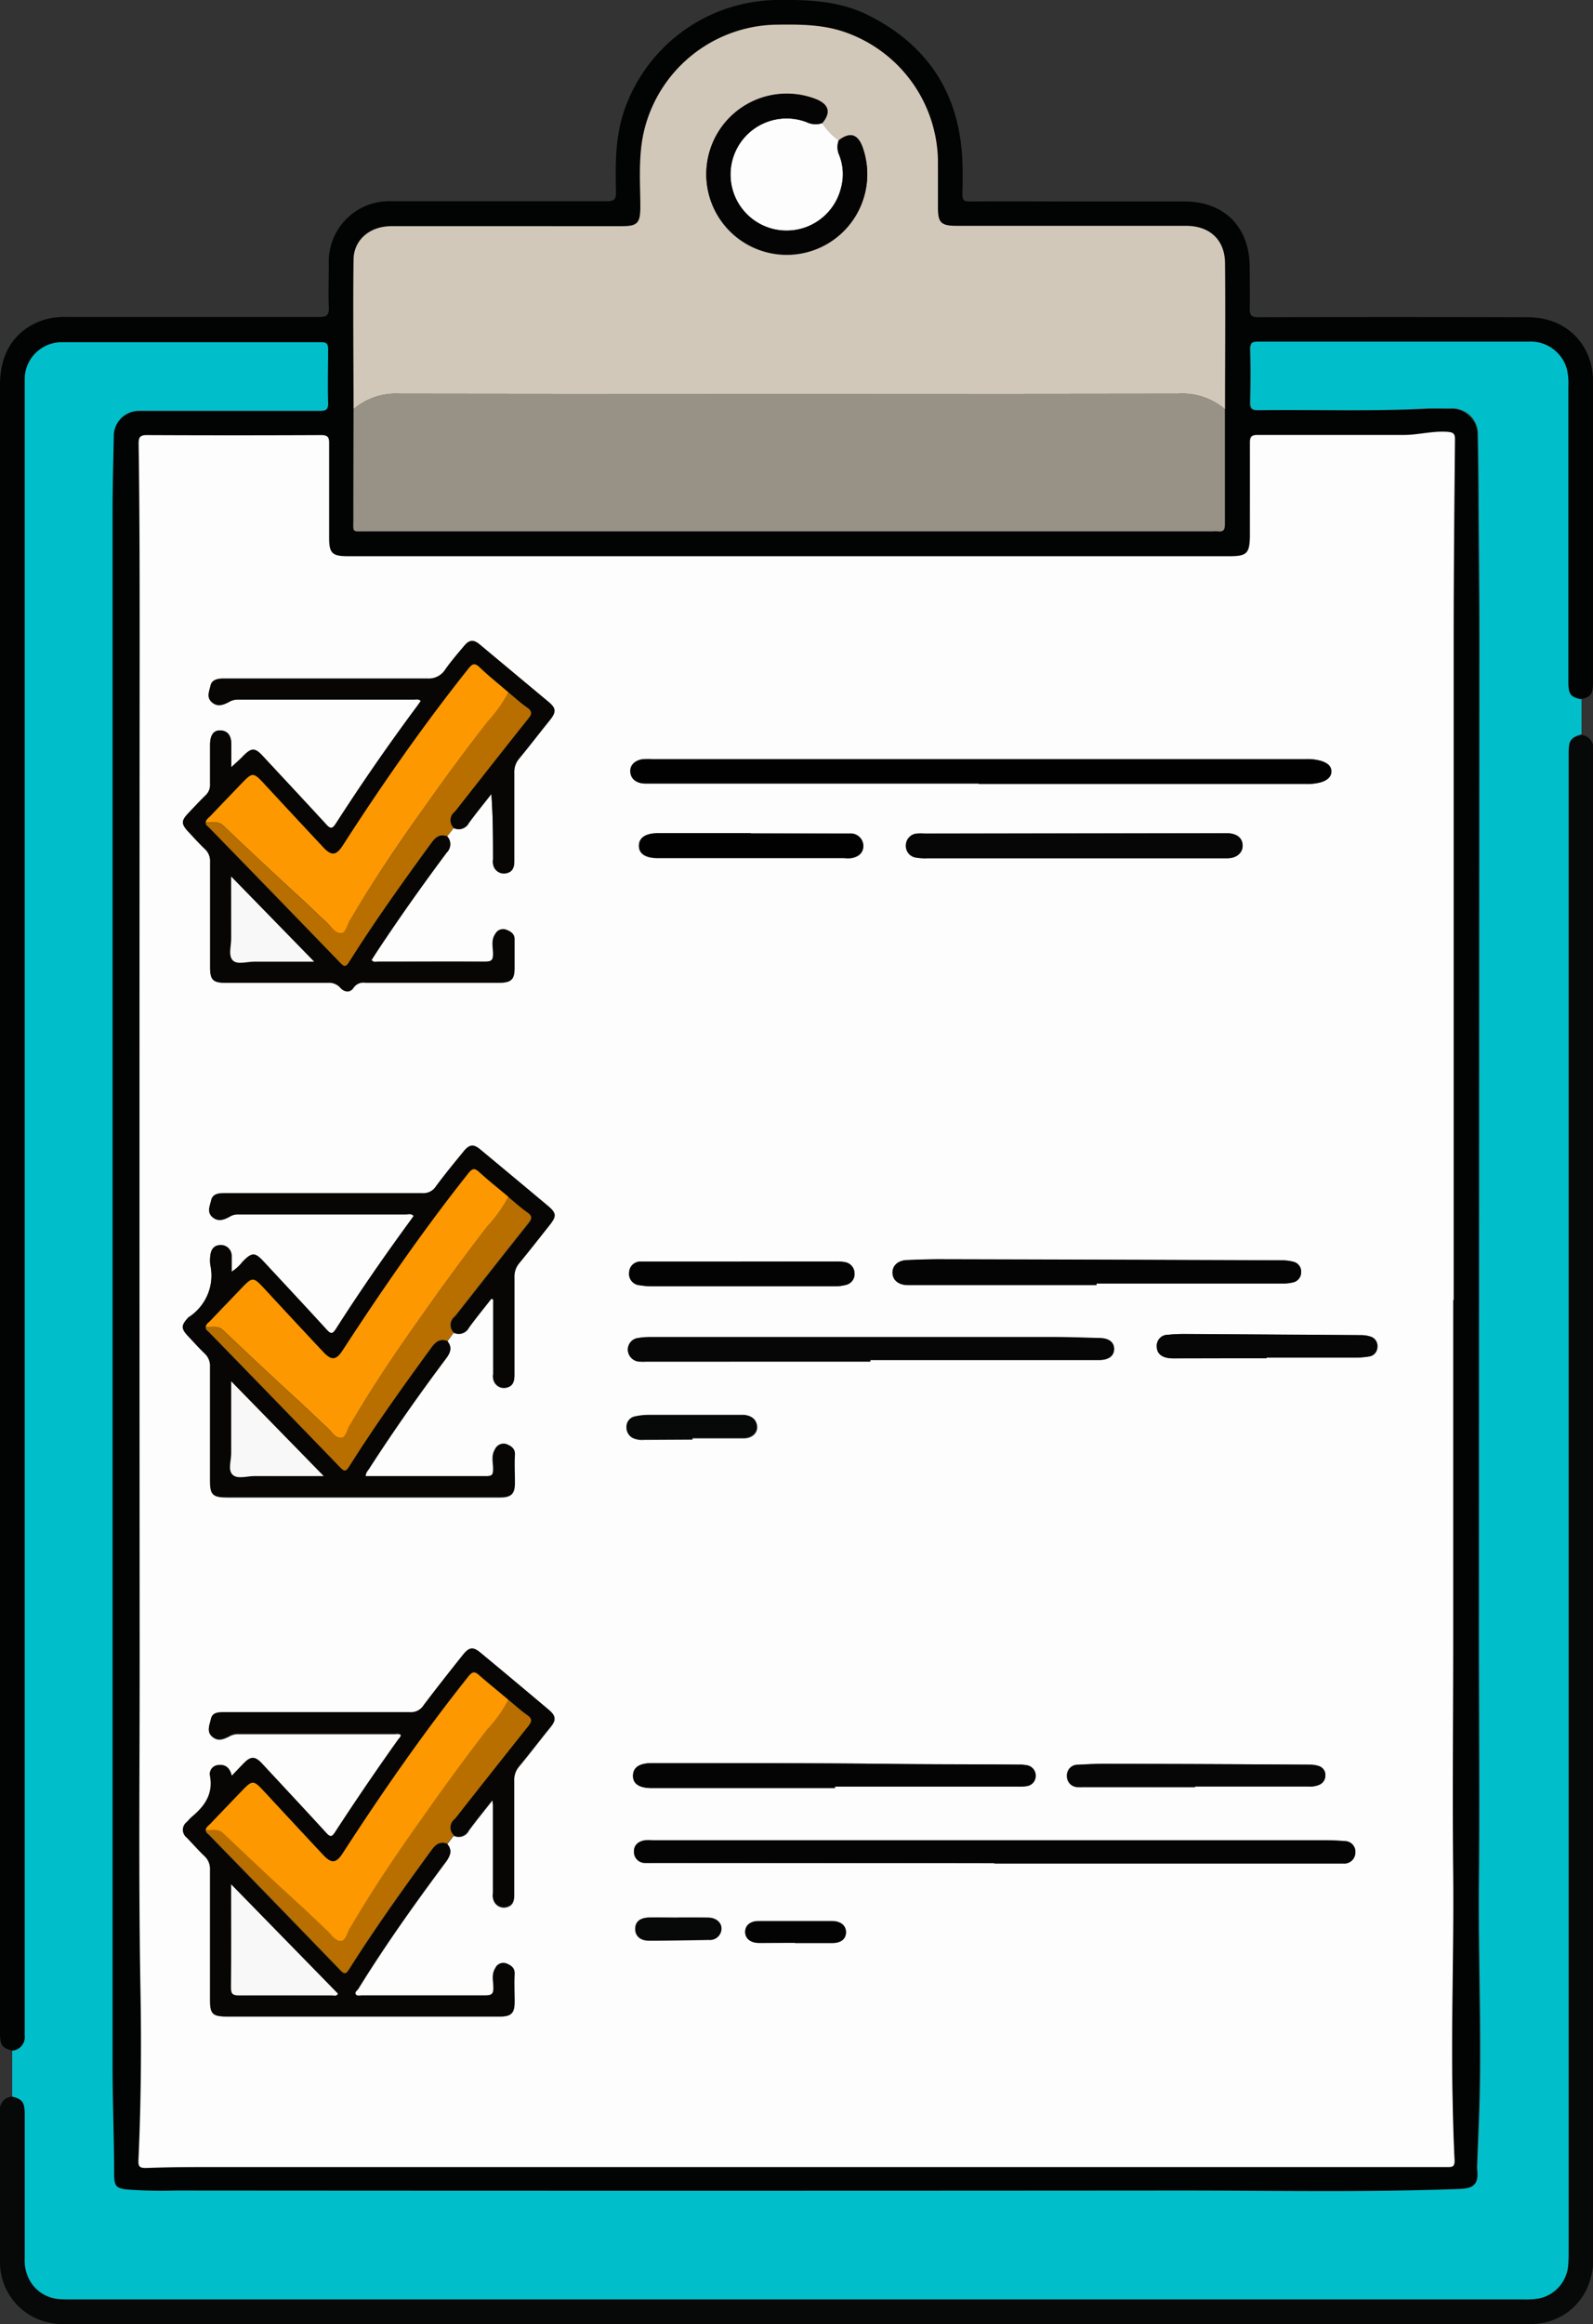 <svg xmlns="http://www.w3.org/2000/svg" viewBox="0 0 234.74 342.39"><rect x="0" y="0" width="234.74" height="342.39" fill="#333333" stroke="none"/><g id="Layer_2" data-name="Layer 2"><g id="checklist_clipboard_Image" data-name="checklist_clipboard Image"><path d="M1.8,308.86v-6.79a2,2,0,0,0,1.83-2.24V57.16c0-.4,0-.8,0-1.2a5.48,5.48,0,0,1,5.6-5.64c12.74,0,25.49,0,38.24,0,.83,0,1,.33,1,1.06,0,2.6-.07,5.2,0,7.79,0,1.06-.27,1.33-1.33,1.33q-13.3,0-26.6,0a3.61,3.61,0,0,0-3.65,3.61c-.07,3.68-.16,7.35-.18,11,0,7.31,0,14.62,0,21.93q0,103.6,0,207.19c0,5.35.18,10.7.23,16.06,0,1.58.28,2,1.86,2.15a69,69,0,0,0,7.19.16q73.71,0,147.43,0c13.94,0,27.88.29,41.82-.24,2.12-.08,2.68-.74,2.47-2.82a4.21,4.21,0,0,1,0-.71c.12-3.32.28-6.63.36-9.94.24-10.59-.21-21.18-.11-31.77.11-12.27,0-24.53,0-36.8q0-73.2.07-146.39c0-6.55-.07-13.11-.12-19.66,0-3.39-.05-6.79-.11-10.19a3.79,3.79,0,0,0-4-3.92c-1.12,0-2.24,0-3.36,0-8.34.44-16.69.13-25,.24-1,0-1.21-.28-1.19-1.21.06-2.55.08-5.12,0-7.67,0-1.11.35-1.3,1.35-1.29,9.75,0,19.5,0,29.25,0,3.56,0,7.11,0,10.67,0a5.54,5.54,0,0,1,5.48,4,9.24,9.24,0,0,1,.23,2.62v43.52c0,1.83.29,2.22,1.82,2.58,0,1.74,0,3.47,0,5.21-1.61.5-1.81.83-1.81,2.87V331.73c0,.68,0,1.37-.07,2a5.46,5.46,0,0,1-4.2,4.82,12.32,12.32,0,0,1-2.51.17h-214c-.56,0-1.12,0-1.67-.05A5.42,5.42,0,0,1,4.41,336a6.08,6.08,0,0,1-.78-3.33q0-10.62,0-21.23C3.63,309.69,3.29,309.23,1.8,308.86Z" fill="#00bfca"/><path d="M232.93,103c-1.53-.36-1.82-.75-1.82-2.58V56.94a9.24,9.24,0,0,0-.23-2.62,5.54,5.54,0,0,0-5.48-4c-3.56,0-7.11,0-10.67,0-9.75,0-19.5,0-29.25,0-1,0-1.39.18-1.35,1.29.09,2.55.07,5.12,0,7.67,0,.93.23,1.22,1.19,1.21,8.35-.11,16.7.2,25-.24,1.12-.06,2.24,0,3.36,0a3.79,3.79,0,0,1,4,3.92c.06,3.4.09,6.8.11,10.19,0,6.55.12,13.11.12,19.66q0,73.2-.07,146.39c0,12.27.14,24.53,0,36.8-.1,10.59.35,21.18.11,31.77-.08,3.31-.24,6.62-.36,9.94a4.21,4.21,0,0,0,0,.71c.21,2.08-.35,2.74-2.47,2.82-13.94.53-27.88.23-41.82.24q-73.72.06-147.43,0a69,69,0,0,1-7.19-.16c-1.58-.16-1.84-.57-1.86-2.15,0-5.36-.23-10.71-.23-16.06q0-103.59,0-207.19c0-7.31,0-14.62,0-21.93,0-3.68.11-7.35.18-11a3.61,3.61,0,0,1,3.65-3.61q13.29,0,26.6,0c1.06,0,1.37-.27,1.33-1.33-.08-2.59,0-5.19,0-7.79,0-.73-.14-1.06-1-1.06-12.75,0-25.5,0-38.24,0A5.48,5.48,0,0,0,3.63,56c0,.4,0,.8,0,1.2V299.83a2,2,0,0,1-1.83,2.24C.35,301.68.05,301.3,0,299.82c0-.16,0-.32,0-.48V56.68c0-4.73,2.2-8.06,6.23-9.49a10.34,10.34,0,0,1,3.53-.5c12.43,0,24.85,0,37.28,0,1.19,0,1.46-.33,1.41-1.46-.09-2.08,0-4.16,0-6.24a8.92,8.92,0,0,1,9.32-9.35q15.82,0,31.65,0c1.09,0,1.37-.28,1.35-1.36-.08-3.95-.14-7.89,1.13-11.74A24.09,24.09,0,0,1,114.48,0c4.63-.06,9.21.11,13.44,2.23,8.8,4.4,13.46,11.55,13.89,21.41.07,1.63.06,3.28,0,4.91,0,.87.17,1.14,1.1,1.13,5.59-.05,11.19,0,16.78,0,4.95,0,9.91,0,14.86,0,5.83,0,9.56,3.73,9.6,9.58,0,2.08.06,4.16,0,6.24,0,1,.31,1.23,1.28,1.23q19.83-.06,39.67,0c4.76,0,8.32,2.72,9.4,7.13a12.83,12.83,0,0,1,.26,3v43.52C234.73,102.28,234.47,102.66,232.93,103ZM52.1,60.27c0,5.39,0,10.79,0,16.18,0,2.13-.27,1.87,1.82,1.87H178.67a5.75,5.75,0,0,1,.83,0c.78.09,1-.23,1-1,0-5.67,0-11.34,0-17,0-7.19.09-14.38,0-21.57,0-3.39-2.31-5.43-5.71-5.44-4.79,0-9.59,0-14.38,0H141c-2.39,0-2.81-.43-2.79-2.77s0-4.56,0-6.83a20.4,20.4,0,0,0-13.6-18.9c-3.4-1.21-6.9-1.18-10.41-1.13A20.39,20.39,0,0,0,94.8,19.72c-.75,3.6-.39,7.24-.44,10.87,0,2.19-.44,2.68-2.65,2.68H72.18c-4.84,0-9.67,0-14.51,0-3.16,0-5.54,2-5.57,5C52,45.64,52.09,53,52.1,60.27Zm162,131.21h0q0-48.67,0-97.36c0-9.79.1-19.58.19-29.37,0-.91-.23-1.08-1.11-1.15-2.18-.16-4.28.45-6.42.46-7.16,0-14.31,0-21.46,0-.91,0-1.22.18-1.21,1.16.06,4.6,0,9.2,0,13.79,0,2.5-.42,2.91-3,2.91H51.14c-2.22,0-2.69-.47-2.69-2.66,0-4.67,0-9.35,0-14,0-1-.28-1.18-1.2-1.18q-12.83.06-25.66,0c-1.05,0-1.21.36-1.2,1.3.17,10.27.15,20.54.15,30.81q0,73.44,0,146.88c0,16.71-.18,33.41.12,50.12.15,8.35.08,16.7-.3,25.05,0,.94.23,1.12,1.12,1.1,3.55-.1,7.11-.14,10.66-.14H206.36c2.36,0,4.72,0,7.08,0,.74,0,.91-.22.87-1-.15-3-.23-6-.29-9-.23-11,.19-21.9.09-32.85-.1-11.79,0-23.58,0-35.37Z" fill="#020404"/><path d="M1.8,308.86c1.49.37,1.83.83,1.83,2.59q0,10.62,0,21.23A6.08,6.08,0,0,0,4.41,336a5.42,5.42,0,0,0,4.29,2.7c.55.05,1.11.05,1.67.05h214a12.32,12.32,0,0,0,2.51-.17,5.46,5.46,0,0,0,4.2-4.82c.06-.67.07-1.36.07-2V111.12c0-2,.2-2.37,1.81-2.87a2,2,0,0,1,1.82,2.38c0,.24,0,.48,0,.72V332a11.07,11.07,0,0,1-.87,5,9,9,0,0,1-7.56,5.32c-.63.06-1.27.08-1.91.08H10.32a11.91,11.91,0,0,1-4-.5A9.07,9.07,0,0,1,0,333.16C0,325.77,0,318.38,0,311A1.88,1.88,0,0,1,1.8,308.86Z" fill="#070808"/><path d="M214.14,191.48V241c0,11.79-.13,23.58,0,35.37.1,10.95-.32,21.9-.09,32.85.06,3,.14,6,.29,9,0,.76-.13,1-.87,1-2.36,0-4.72,0-7.08,0H32.19c-3.55,0-7.11,0-10.66.14-.89,0-1.16-.16-1.12-1.1.38-8.35.45-16.7.3-25.05-.3-16.71-.1-33.41-.12-50.12q-.06-73.44,0-146.88c0-10.27,0-20.54-.15-30.81,0-.94.15-1.3,1.2-1.3q12.84.06,25.66,0c.92,0,1.21.22,1.2,1.18,0,4.68,0,9.36,0,14,0,2.19.47,2.66,2.69,2.66H181.2c2.53,0,2.94-.41,3-2.91,0-4.59,0-9.19,0-13.79,0-1,.3-1.17,1.21-1.16,7.15,0,14.3,0,21.46,0,2.14,0,4.24-.62,6.42-.46.88.07,1.12.24,1.11,1.15-.09,9.79-.19,19.58-.19,29.37q0,48.67,0,97.36ZM66.85,122a1.69,1.69,0,0,0,2.25-.75c1.06-1.45,2.2-2.84,3.31-4.26.25,3.3.24,6.49.25,9.67a2,2,0,0,0,.16,1.16,1.62,1.62,0,0,0,1.83.83c.91-.21,1.14-.89,1.14-1.72,0-4.36,0-8.71,0-13.07a3,3,0,0,1,.7-2.07c1.55-1.88,3-3.8,4.56-5.71.93-1.18.91-1.69-.19-2.62L70.72,95c-1-.78-1.57-.74-2.34.19-.95,1.13-1.92,2.25-2.77,3.46A2.88,2.88,0,0,1,62.94,100c-10,0-20,0-30,0-.85,0-1.7.09-1.91,1s-.66,1.73.19,2.47,1.64.39,2.45,0a2.55,2.55,0,0,1,1.22-.39c8.71,0,17.42,0,26.12,0,.3,0,.63-.12,1,.2l-.46.66q-6.32,8.51-12.06,17.41c-.58.91-.87.75-1.48.08-3.07-3.36-6.18-6.68-9.28-10-1.17-1.27-1.69-1.26-2.92,0-.51.53-1.07,1-1.73,1.63V109.7c0-1.39-.59-2.12-1.72-2.09-.93,0-1.41.75-1.41,2.12,0,1.92,0,3.84,0,5.75a2.09,2.09,0,0,1-.67,1.7c-.89.86-1.73,1.78-2.58,2.67-1,1.08-1,1.53,0,2.63.82.87,1.62,1.77,2.49,2.6A2.43,2.43,0,0,1,31,127c0,5.16,0,10.31,0,15.46,0,1.93.4,2.33,2.33,2.33,5,0,10,0,15,0a2.17,2.17,0,0,1,1.81.69c.63.71,1.48.84,2,0a1.76,1.76,0,0,1,1.74-.7H73.48c1.81,0,2.27-.44,2.3-2.13,0-1.4,0-2.8,0-4.2,0-.87-.57-1.2-1.17-1.45a1.27,1.27,0,0,0-1.64.58c-.65.92-.34,1.93-.33,2.89s-.21,1.22-1.19,1.21c-5.27-.05-10.54,0-15.81,0-.29,0-.63.14-.93-.23.29-.45.58-.92.88-1.37,3.26-4.93,6.68-9.75,10.21-14.48a1.7,1.7,0,0,0,.06-2.37Zm0,74.34a1.68,1.68,0,0,0,2.25-.75c1.06-1.45,2.2-2.84,3.31-4.26l.25.12v1.17c0,3.27,0,6.55,0,9.83a1.89,1.89,0,0,0,.17,1.16,1.6,1.6,0,0,0,1.82.82c1-.23,1.14-1,1.14-1.85,0-4.79,0-9.59,0-14.38a3.05,3.05,0,0,1,.7-2.08c1.53-1.84,3-3.74,4.48-5.61,1.06-1.34,1-1.75-.3-2.87q-4.92-4.11-9.85-8.21c-1-.88-1.64-.84-2.51.22-1.39,1.7-2.79,3.4-4.09,5.16a2.17,2.17,0,0,1-2,1c-9.7,0-19.41,0-29.12,0-.88,0-1.79,0-2,1.07-.18.8-.66,1.72.22,2.45s1.74.34,2.56-.1a2.17,2.17,0,0,1,1.12-.31l24.8,0c.37,0,.79-.18,1.15.23-.19.26-.36.52-.55.77-3.79,5.18-7.45,10.46-10.91,15.88-.57.9-.83.69-1.41.07-3-3.34-6.13-6.63-9.2-9.94-1.34-1.44-1.77-1.43-3.17,0a6.4,6.4,0,0,1-1.59,1.45c0-.84,0-1.56,0-2.27a1.58,1.58,0,0,0-1.68-1.65c-1,0-1.37.7-1.46,1.58a5.3,5.3,0,0,0,0,1.32,7.37,7.37,0,0,1-3.14,7.77.73.73,0,0,0-.08.09c-1,1.1-1.05,1.55,0,2.63.82.87,1.62,1.77,2.49,2.6a2.54,2.54,0,0,1,.78,2c0,5.55,0,11.11,0,16.66,0,2.16.34,2.49,2.52,2.5H73.61c1.69,0,2.15-.47,2.17-2.14,0-1.36,0-2.72,0-4.08.06-.92-.53-1.3-1.18-1.57a1.31,1.31,0,0,0-1.7.71c-.58.94-.25,1.94-.26,2.9s-.24,1.08-1.08,1.08c-4.56,0-9.11,0-13.66,0H53.89c0-.55.31-.82.51-1.14,3.59-5.57,7.42-11,11.38-16.29.62-.84.86-1.6.14-2.47Zm-.94,75.34.94-1.24a1.67,1.67,0,0,0,2.25-.75c1.06-1.45,2.2-2.84,3.46-4.44a7.26,7.26,0,0,1,.09.75c0,4.31,0,8.63,0,13a1.92,1.92,0,0,0,.16,1.15,1.61,1.61,0,0,0,1.83.83c1-.23,1.14-1,1.14-1.84,0-5.6,0-11.19,0-16.78a3,3,0,0,1,.7-2.08c1.55-1.87,3-3.8,4.56-5.71,1-1.21.92-1.68-.29-2.69q-5-4.15-9.93-8.3c-1.08-.9-1.67-.85-2.59.3-2,2.47-3.92,4.94-5.82,7.46a2.17,2.17,0,0,1-2,1c-9.14,0-18.29,0-27.44,0-.85,0-1.7.1-1.9,1.06-.18.8-.67,1.72.2,2.46s1.65.37,2.45,0a2.54,2.54,0,0,1,1.22-.38c7.71,0,15.42,0,23.13,0,.34,0,.71-.11,1,.13,0,.38-.27.57-.44.82-3.17,4.45-6.28,8.95-9.23,13.55-.47.74-.71.8-1.32.13-3.15-3.45-6.35-6.86-9.53-10.29-1-1.05-1.58-1.06-2.58,0-.58.59-1.14,1.19-1.81,1.88-.3-1.17-1-1.71-2-1.57A1.33,1.33,0,0,0,31,261.61c.51,2.68-.77,4.48-2.67,6.06-.27.23-.5.52-.75.77a1.44,1.44,0,0,0,0,2.29c.86.89,1.68,1.83,2.57,2.68a2.62,2.62,0,0,1,.86,2.11c0,6.36,0,12.71,0,19.06,0,2.15.34,2.48,2.53,2.49H73.62c1.69,0,2.14-.47,2.16-2.15,0-1.35,0-2.72,0-4.07.06-.93-.53-1.3-1.18-1.57A1.31,1.31,0,0,0,73,290c-.56.91-.27,1.87-.26,2.78s-.25,1.21-1.2,1.2c-6,0-12.07,0-18.1,0-.33,0-.78.2-1-.18s.22-.56.38-.82c4-6.48,8.43-12.7,13-18.82C66.4,273.27,66.64,272.51,65.91,271.64Zm78.31-156.21v0h48a8,8,0,0,0,2.38-.25c.81-.25,1.55-.68,1.54-1.6s-.71-1.28-1.47-1.53a7.3,7.3,0,0,0-2.37-.27l-96.21,0a11.4,11.4,0,0,0-1.31,0c-1.22.13-2,.88-1.92,1.89s.83,1.64,2.08,1.7h49.24Zm2.31,159v0h49c.8,0,1.6,0,2.4,0a1.63,1.63,0,0,0,1.79-1.56,1.57,1.57,0,0,0-1.62-1.72c-1.15-.11-2.32-.12-3.47-.12H96.13a6.46,6.46,0,0,0-1.08,0c-.92.15-1.61.63-1.61,1.63a1.63,1.63,0,0,0,1.67,1.69c.64.06,1.28,0,1.92,0Zm-18.27-73.88v-.23h33.67c1.45,0,2.23-.61,2.24-1.62s-.78-1.57-2.24-1.61c-2.11,0-4.23-.14-6.34-.14l-59.92,0a8.93,8.93,0,0,0-1.55.13,1.72,1.72,0,0,0-1.6,1.78,1.8,1.8,0,0,0,1.83,1.7,7.85,7.85,0,0,0,.84,0Zm33.32-11.27v-.24h27.33a6.05,6.05,0,0,0,1.54-.14,1.52,1.52,0,0,0,1.28-1.53,1.48,1.48,0,0,0-1.24-1.54,6.19,6.19,0,0,0-1.54-.19q-25.29-.09-50.58-.16c-1.56,0-3.12.06-4.68.12-1.35,0-2.2.8-2.17,1.88s.88,1.76,2.25,1.8h27.81ZM123.05,263.4v-.22h27.2a5,5,0,0,0,.95-.06,1.51,1.51,0,0,0,1.43-1.51,1.54,1.54,0,0,0-1.35-1.58,5.22,5.22,0,0,0-1.19-.08c-6.55-.07-13.1,0-19.65-.12-11.47-.14-22.93-.08-34.4-.1-1.79,0-2.7.62-2.74,1.81s.9,1.86,2.78,1.86Zm35.28-140.63H136.16a7.47,7.47,0,0,0-.95,0,1.75,1.75,0,0,0-1.72,1.69,1.74,1.74,0,0,0,1.55,1.85,7.64,7.64,0,0,0,1.66.09l41.22,0c1,0,2,0,3,0,1.35,0,2.2-.8,2.19-1.88s-.83-1.73-2.13-1.79c-.24,0-.48,0-.72,0Zm17.76,140.49v-.12h16.66a3.55,3.55,0,0,0,1.64-.24,1.49,1.49,0,0,0,.92-1.42,1.38,1.38,0,0,0-1-1.35,4.22,4.22,0,0,0-1.28-.19q-15-.07-30.08-.13c-1.35,0-2.71.06-4.07.14a1.57,1.57,0,0,0-1.65,1.68,1.59,1.59,0,0,0,1.62,1.6,5.78,5.78,0,0,0,.72,0Zm-66.88-77.42v0c-2.95,0-5.91,0-8.86,0-1.95,0-3.91,0-5.86,0a1.65,1.65,0,0,0-1.8,1.56,1.67,1.67,0,0,0,1.55,1.92,10.69,10.69,0,0,0,1.78.15q13.53,0,27.05,0a6.05,6.05,0,0,0,1.53-.19,1.64,1.64,0,0,0,1.32-1.77,1.7,1.7,0,0,0-1.52-1.61,7.1,7.1,0,0,0-1.31-.07Zm1.43-63.07v0c-4.55,0-9.1,0-13.65,0-1.87,0-2.84.64-2.85,1.83s1,1.83,2.83,1.83h27.42a5.48,5.48,0,0,0,1.07,0c1-.19,1.71-.69,1.76-1.79a1.85,1.85,0,0,0-1.85-1.82c-.4,0-.8,0-1.2,0Zm76,77.31V200H199.7a12.41,12.41,0,0,0,2-.16,1.4,1.4,0,0,0,1.25-1.4,1.42,1.42,0,0,0-1.07-1.54,4.34,4.34,0,0,0-1.29-.2q-13.05-.1-26.11-.17c-.79,0-1.59,0-2.39.12a1.6,1.6,0,0,0-1.64,1.7c0,1.05.72,1.55,1.68,1.71a8.28,8.28,0,0,0,1.32.05Zm-84.59,12v-.18c2.52,0,5,0,7.54,0,1.19,0,2-.72,2-1.66-.07-1.11-.82-1.56-1.83-1.7-.2,0-.4,0-.6,0-4.51,0-9,0-13.53,0a9.19,9.19,0,0,0-2,.22,1.55,1.55,0,0,0-1.26,1.55,1.63,1.63,0,0,0,1.14,1.65,3.44,3.44,0,0,0,1.42.16Zm15.1,74.16h0c1.83,0,3.67,0,5.51,0,1.28,0,2-.62,2-1.57s-.75-1.65-2.07-1.66c-3.59,0-7.18,0-10.78,0-1.25,0-2,.62-2,1.57s.75,1.63,2.06,1.65C113.63,286.22,115.39,286.2,117.15,286.2Zm-17.26-3.73c-1.43,0-2.86,0-4.3,0s-2,.66-2,1.67.76,1.71,2,1.71c2.94,0,5.89-.05,8.84-.11a1.67,1.67,0,0,0,1.85-1.63c.07-.91-.77-1.61-2-1.63C102.84,282.44,101.37,282.47,99.89,282.47Z" fill="#fdfdfd"/><path d="M52.1,60.27c0-7.31-.08-14.63,0-21.94,0-3,2.41-5,5.57-5,4.84,0,9.67,0,14.51,0H91.71c2.21,0,2.62-.49,2.65-2.68,0-3.63-.31-7.27.44-10.87A20.39,20.39,0,0,1,114.2,3.64c3.51-.05,7-.08,10.41,1.13a20.4,20.4,0,0,1,13.6,18.9c0,2.27,0,4.55,0,6.83s.4,2.77,2.79,2.77h19.42c4.79,0,9.59,0,14.38,0,3.4,0,5.67,2,5.71,5.44.07,7.19,0,14.38,0,21.57A9.67,9.67,0,0,0,173.65,58q-57.41.08-114.82,0A9.62,9.62,0,0,0,52.1,60.27Zm71.49-39.6a9.59,9.59,0,0,1-2.42-2.54c1.29-1.54,1-2.73-.89-3.47a11.86,11.86,0,1,0,6.83,7.06C126.4,19.74,125.26,19.4,123.59,20.67Z" fill="#d2c8b9"/><path d="M52.1,60.27A9.62,9.62,0,0,1,58.83,58q57.4.08,114.82,0a9.67,9.67,0,0,1,6.84,2.25c0,5.68,0,11.35,0,17,0,.79-.25,1.11-1,1a5.75,5.75,0,0,0-.83,0H53.89c-2.09,0-1.82.26-1.82-1.87C52.07,71.06,52.09,65.66,52.1,60.27Z" fill="#989186"/><path d="M65.91,271.65c.73.86.49,1.62-.13,2.46-4.54,6.12-9,12.34-13,18.82-.16.26-.54.51-.38.82s.63.18,1,.18c6,0,12.07,0,18.1,0,1,0,1.22-.25,1.2-1.2s-.3-1.87.26-2.78a1.31,1.31,0,0,1,1.7-.71c.65.27,1.24.64,1.18,1.57-.08,1.35,0,2.72,0,4.07,0,1.68-.47,2.15-2.16,2.15H33.47c-2.19,0-2.53-.34-2.53-2.49,0-6.35,0-12.7,0-19.06a2.62,2.62,0,0,0-.86-2.11c-.89-.85-1.71-1.79-2.57-2.68a1.44,1.44,0,0,1,0-2.29c.25-.25.48-.54.75-.77,1.9-1.58,3.18-3.38,2.67-6.06A1.33,1.33,0,0,1,32.15,260c1.05-.14,1.74.4,2,1.57.67-.69,1.23-1.29,1.81-1.88,1-1,1.6-1,2.58,0,3.18,3.43,6.38,6.84,9.53,10.29.61.67.85.61,1.32-.13,3-4.6,6.06-9.1,9.23-13.55.17-.25.47-.44.44-.82-.32-.24-.69-.12-1-.13-7.71,0-15.42,0-23.13,0a2.54,2.54,0,0,0-1.22.38c-.8.41-1.63.73-2.45,0s-.38-1.66-.2-2.46c.2-1,1-1.06,1.9-1.06,9.15,0,18.3,0,27.44,0a2.17,2.17,0,0,0,2-1c1.9-2.52,3.86-5,5.82-7.46.92-1.15,1.51-1.2,2.59-.3q5,4.14,9.93,8.3c1.21,1,1.25,1.48.29,2.69-1.51,1.91-3,3.84-4.56,5.71a3,3,0,0,0-.7,2.08c0,5.59,0,11.18,0,16.78,0,.86-.17,1.61-1.14,1.84a1.61,1.61,0,0,1-1.83-.83,1.92,1.92,0,0,1-.16-1.15c0-4.32,0-8.64,0-13a7.26,7.26,0,0,0-.09-.75c-1.26,1.6-2.4,3-3.46,4.44a1.67,1.67,0,0,1-2.25.75,1.56,1.56,0,0,1,.1-2.33c.3-.32.55-.69.82-1q5-6.39,10.08-12.76c.52-.66.62-1.06-.15-1.6-1-.69-1.86-1.5-2.78-2.26-1.43-1.21-2.9-2.38-4.28-3.65-.71-.66-1-.51-1.61.19C62.38,255.3,56.3,264.05,50.51,273c-1,1.51-1.67,1.58-2.89.28q-4.26-4.56-8.49-9.13c-1.87-2-1.87-2-3.73-.08-1.46,1.53-2.93,3.05-4.39,4.59-.26.28-.65.49-.7.93s.3.55.52.77q9.68,10,19.34,19.93c.58.59.81.56,1.26-.14,3.81-6,8-11.85,12.18-17.61C64.23,271.7,64.87,271.24,65.91,271.65Zm-31.85,5.93c0,5.28,0,10.27,0,15.25,0,.9.23,1.14,1.13,1.14,4.59-.05,9.18,0,13.76,0,.28,0,.63.19.86-.25Z" fill="#070605"/><path d="M65.92,197.54c.72.87.48,1.63-.14,2.47-4,5.31-7.79,10.72-11.38,16.29-.2.32-.54.59-.51,1.14H58c4.55,0,9.1,0,13.66,0,.84,0,1.07-.24,1.08-1.08s-.32-2,.26-2.9a1.31,1.31,0,0,1,1.7-.71c.65.27,1.24.65,1.18,1.57-.08,1.36,0,2.72,0,4.08,0,1.67-.48,2.14-2.17,2.14H33.46c-2.18,0-2.52-.34-2.52-2.5,0-5.55,0-11.11,0-16.66a2.54,2.54,0,0,0-.78-2c-.87-.83-1.67-1.73-2.49-2.6-1-1.08-1-1.53,0-2.63a.73.73,0,0,1,.08-.09A7.37,7.37,0,0,0,31,186.3a5.3,5.3,0,0,1,0-1.32c.09-.88.47-1.55,1.46-1.58a1.58,1.58,0,0,1,1.68,1.65c0,.71,0,1.43,0,2.27a6.4,6.4,0,0,0,1.59-1.45c1.4-1.44,1.83-1.45,3.17,0,3.07,3.31,6.15,6.6,9.2,9.94.58.62.84.83,1.41-.07,3.46-5.42,7.12-10.7,10.91-15.88.19-.25.36-.51.55-.77-.36-.41-.78-.23-1.15-.23l-24.8,0a2.17,2.17,0,0,0-1.12.31c-.82.44-1.69.83-2.56.1s-.4-1.65-.22-2.45c.23-1,1.14-1.07,2-1.07,9.71,0,19.42,0,29.12,0a2.17,2.17,0,0,0,2-1c1.3-1.76,2.7-3.46,4.09-5.16.87-1.06,1.46-1.1,2.51-.22q4.94,4.1,9.85,8.21c1.33,1.12,1.36,1.53.3,2.87-1.48,1.87-3,3.77-4.48,5.61a3.05,3.05,0,0,0-.7,2.08c0,4.79,0,9.59,0,14.38,0,.87-.16,1.62-1.14,1.85a1.6,1.6,0,0,1-1.82-.82,1.89,1.89,0,0,1-.17-1.16c0-3.28,0-6.56,0-9.83v-1.17l-.25-.12c-1.11,1.42-2.25,2.81-3.31,4.26a1.68,1.68,0,0,1-2.25.75A1.58,1.58,0,0,1,67,194c.3-.31.55-.69.82-1,3.35-4.26,6.7-8.53,10.08-12.77.52-.65.62-1.06-.15-1.6-1-.68-1.86-1.49-2.78-2.25-1.43-1.21-2.9-2.38-4.28-3.65-.71-.67-1-.51-1.61.19C62.38,181.2,56.3,190,50.51,198.91c-1,1.51-1.67,1.58-2.89.27q-4.26-4.55-8.49-9.12c-1.87-2-1.87-2-3.73-.08-1.46,1.53-2.93,3.05-4.39,4.59-.26.28-.65.48-.7.93s.3.55.52.77q9.68,10,19.34,19.93c.58.59.81.56,1.26-.14,3.81-6.05,8-11.85,12.18-17.61C64.23,197.6,64.87,197.14,65.92,197.54ZM47.7,217.44l-13.64-14c0,3.74,0,7.17,0,10.6,0,1.07-.45,2.47.18,3.12s2.12.22,3.22.23C40.77,217.47,44.07,217.44,47.7,217.44Z" fill="#070605"/><path d="M65.91,123.2a1.7,1.7,0,0,1-.06,2.37c-3.53,4.73-6.95,9.55-10.21,14.48-.3.45-.59.92-.88,1.37.3.37.64.23.93.23,5.27,0,10.54,0,15.81,0,1,0,1.2-.29,1.19-1.21s-.32-2,.33-2.89a1.27,1.27,0,0,1,1.64-.58c.6.25,1.21.58,1.17,1.45,0,1.4,0,2.8,0,4.2,0,1.69-.49,2.13-2.3,2.13H53.83a1.76,1.76,0,0,0-1.74.7c-.56.82-1.41.69-2,0a2.17,2.17,0,0,0-1.81-.69c-5,0-10,0-15,0-1.93,0-2.33-.4-2.33-2.33,0-5.15,0-10.3,0-15.46a2.43,2.43,0,0,0-.75-1.91c-.87-.83-1.67-1.73-2.49-2.6-1-1.1-1-1.55,0-2.63.85-.89,1.69-1.81,2.58-2.67a2.09,2.09,0,0,0,.67-1.7c0-1.91,0-3.83,0-5.75,0-1.37.48-2.09,1.41-2.12,1.13,0,1.73.7,1.72,2.09V113c.66-.62,1.22-1.1,1.73-1.63,1.23-1.26,1.75-1.27,2.92,0,3.1,3.34,6.21,6.66,9.28,10,.61.67.9.83,1.48-.08q5.73-8.91,12.06-17.41l.46-.66c-.32-.32-.65-.2-1-.2-8.7,0-17.41,0-26.12,0a2.55,2.55,0,0,0-1.22.39c-.81.41-1.64.72-2.45,0s-.37-1.66-.19-2.47,1.06-1,1.91-1c10,0,20,0,30,0a2.88,2.88,0,0,0,2.67-1.33c.85-1.21,1.82-2.33,2.77-3.46.77-.93,1.39-1,2.34-.19l10.12,8.44c1.1.93,1.12,1.44.19,2.62-1.51,1.91-3,3.83-4.56,5.71a3,3,0,0,0-.7,2.07c0,4.36,0,8.71,0,13.07,0,.83-.23,1.51-1.14,1.72a1.62,1.62,0,0,1-1.83-.83,2,2,0,0,1-.16-1.16c0-3.18,0-6.37-.25-9.67-1.11,1.42-2.25,2.81-3.31,4.26a1.69,1.69,0,0,1-2.25.75,1.58,1.58,0,0,1,.1-2.34c.3-.32.55-.69.82-1,3.35-4.26,6.7-8.53,10.08-12.77.52-.65.62-1.06-.15-1.6-1-.68-1.86-1.5-2.78-2.25-1.43-1.22-2.9-2.39-4.28-3.66-.71-.66-1-.5-1.61.2-6.65,8.35-12.73,17.1-18.52,26.06-1,1.5-1.67,1.58-2.89.27q-4.26-4.55-8.49-9.12c-1.87-2-1.87-2-3.73-.08-1.46,1.53-2.93,3-4.39,4.59-.26.28-.64.48-.7.93s.3.54.52.76q9.68,10,19.34,19.93c.58.6.81.57,1.26-.13,3.81-6.05,8-11.85,12.18-17.62C64.23,123.26,64.87,122.8,65.91,123.2Zm-31.85,5.92c0,3.26,0,6.21,0,9.16,0,1.08-.35,2.49.19,3.13s2.1.22,3.19.24c2.86,0,5.71,0,8.84,0Z" fill="#070605"/><path d="M144.22,115.43H95c-1.25-.06-2-.7-2.08-1.7s.7-1.76,1.92-1.89a11.4,11.4,0,0,1,1.31,0l96.21,0a7.3,7.3,0,0,1,2.37.27c.76.25,1.47.67,1.47,1.53s-.73,1.35-1.54,1.6a8,8,0,0,1-2.38.25h-48Z" fill="#010101"/><path d="M146.53,274.44H97c-.64,0-1.28,0-1.92,0a1.63,1.63,0,0,1-1.67-1.69c0-1,.69-1.48,1.61-1.63a6.46,6.46,0,0,1,1.08,0h98.53c1.15,0,2.32,0,3.47.12a1.57,1.57,0,0,1,1.62,1.72,1.63,1.63,0,0,1-1.79,1.56c-.8,0-1.6,0-2.4,0h-49Z" fill="#040404"/><path d="M128.26,200.56H95.19a7.85,7.85,0,0,1-.84,0,1.8,1.8,0,0,1-1.83-1.7,1.72,1.72,0,0,1,1.6-1.78,8.93,8.93,0,0,1,1.55-.13l59.92,0c2.11,0,4.23.09,6.34.14,1.46,0,2.24.6,2.24,1.61s-.79,1.62-2.24,1.62H128.26Z" fill="#060606"/><path d="M74.92,102c.92.75,1.8,1.57,2.78,2.25.77.54.67,1,.15,1.6-3.38,4.24-6.73,8.51-10.08,12.77-.27.34-.52.71-.82,1a1.58,1.58,0,0,0-.1,2.34c-.31.41-.62.83-.94,1.24-1-.4-1.68.06-2.3.9-4.22,5.77-8.37,11.57-12.18,17.62-.45.7-.68.73-1.26.13q-9.64-10-19.34-19.93c-.22-.22-.52-.39-.52-.76.88.09,1.78-.28,2.59.49,3.79,3.6,7.59,7.18,11.45,10.7,1.29,1.19,2.54,2.42,3.83,3.61.64.59,1.35,1.55,2,1.54s.93-1.34,1.44-2a.86.86,0,0,0,.07-.1c3.3-5.65,7-11,10.77-16.37q4.56-6.44,9.35-12.69A21.05,21.05,0,0,0,74.92,102Z" fill="#b86f00"/><path d="M74.92,250.41c.92.76,1.8,1.57,2.78,2.26.77.54.67.94.15,1.6Q72.78,260.63,67.77,267c-.27.35-.52.72-.82,1a1.56,1.56,0,0,0-.1,2.33l-.94,1.25c-1-.41-1.68.05-2.3.9-4.22,5.76-8.37,11.57-12.18,17.61-.45.7-.68.73-1.26.14q-9.64-10-19.34-19.93c-.22-.22-.52-.4-.52-.77.88.09,1.78-.28,2.59.5,3.79,3.6,7.59,7.18,11.45,10.7,1.29,1.18,2.54,2.41,3.83,3.6.64.59,1.35,1.56,2,1.54s.93-1.33,1.44-2l.07-.09c3.3-5.65,7-11.05,10.77-16.38Q67,261,71.82,254.75A20.79,20.79,0,0,0,74.92,250.41Z" fill="#b86f00"/><path d="M65.92,197.54c-1-.4-1.69.06-2.31.91-4.22,5.76-8.37,11.56-12.18,17.61-.45.7-.68.73-1.26.14q-9.64-10-19.34-19.93c-.22-.22-.52-.4-.52-.77.88.09,1.78-.28,2.59.5,3.79,3.6,7.59,7.18,11.45,10.7,1.29,1.18,2.54,2.41,3.83,3.6.64.59,1.35,1.56,2,1.54s.93-1.34,1.44-2l.07-.09c3.3-5.66,7-11.05,10.77-16.38q4.56-6.42,9.35-12.69a20.79,20.79,0,0,0,3.1-4.34c.92.76,1.8,1.57,2.78,2.25.77.54.67.95.15,1.6-3.38,4.24-6.73,8.51-10.08,12.77-.27.34-.52.72-.82,1a1.58,1.58,0,0,0-.1,2.34Z" fill="#b86f00"/><path d="M161.58,189.29H133.77c-1.37,0-2.23-.72-2.25-1.8s.82-1.83,2.17-1.88c1.56-.06,3.12-.12,4.68-.12q25.29.06,50.58.16a6.19,6.19,0,0,1,1.54.19,1.48,1.48,0,0,1,1.24,1.54,1.52,1.52,0,0,1-1.28,1.53,6.05,6.05,0,0,1-1.54.14H161.58Z" fill="#040404"/><path d="M123.05,263.4h-27c-1.88,0-2.81-.63-2.78-1.86s1-1.81,2.74-1.81c11.47,0,22.93,0,34.4.1,6.55.08,13.1.05,19.65.12a5.22,5.22,0,0,1,1.19.08,1.54,1.54,0,0,1,1.35,1.58,1.51,1.51,0,0,1-1.43,1.51,5,5,0,0,1-.95.06h-27.2Z" fill="#040404"/><path d="M158.33,122.77h21.93c.24,0,.48,0,.72,0,1.3.06,2.11.75,2.13,1.79s-.84,1.84-2.19,1.88c-1,0-2,0-3,0l-41.22,0a7.64,7.64,0,0,1-1.66-.09,1.74,1.74,0,0,1-1.55-1.85,1.75,1.75,0,0,1,1.72-1.69,7.47,7.47,0,0,1,.95,0Z" fill="#060606"/><path d="M176.09,263.26H159.56a5.78,5.78,0,0,1-.72,0,1.59,1.59,0,0,1-1.62-1.6,1.57,1.57,0,0,1,1.65-1.68c1.36-.08,2.72-.14,4.07-.14q15,0,30.08.13a4.22,4.22,0,0,1,1.28.19,1.38,1.38,0,0,1,1,1.35,1.49,1.49,0,0,1-.92,1.42,3.55,3.55,0,0,1-1.64.24H176.09Z" fill="#060606"/><path d="M109.21,185.84h13.88a7.1,7.1,0,0,1,1.31.07,1.7,1.7,0,0,1,1.52,1.61,1.64,1.64,0,0,1-1.32,1.77,6.05,6.05,0,0,1-1.53.19q-13.51,0-27,0a10.69,10.69,0,0,1-1.78-.15,1.67,1.67,0,0,1-1.55-1.92,1.65,1.65,0,0,1,1.8-1.56c2,0,3.91,0,5.86,0,3,0,5.91,0,8.86,0Z" fill="#030303"/><path d="M110.64,122.77h13.53c.4,0,.8,0,1.2,0a1.85,1.85,0,0,1,1.85,1.82c0,1.1-.77,1.6-1.76,1.79a5.48,5.48,0,0,1-1.07,0H97c-1.88,0-2.84-.63-2.83-1.83s1-1.82,2.85-1.83c4.55,0,9.1,0,13.65,0Z" fill="#010101"/><path d="M186.64,200.08H173.47a8.28,8.28,0,0,1-1.32-.05c-1-.16-1.67-.66-1.68-1.71a1.6,1.6,0,0,1,1.64-1.7c.8-.08,1.6-.12,2.39-.12q13,.08,26.11.17a4.34,4.34,0,0,1,1.29.2,1.42,1.42,0,0,1,1.07,1.54,1.4,1.4,0,0,1-1.25,1.4,12.41,12.41,0,0,1-2,.16H186.64Z" fill="#060606"/><path d="M102.05,212H94.87a3.44,3.44,0,0,1-1.42-.16,1.63,1.63,0,0,1-1.14-1.65,1.55,1.55,0,0,1,1.26-1.55,9.19,9.19,0,0,1,2-.22c4.51,0,9,0,13.53,0,.2,0,.4,0,.6,0,1,.14,1.76.59,1.83,1.7,0,.94-.77,1.64-2,1.66-2.51,0-5,0-7.54,0Z" fill="#070808"/><path d="M117.15,286.2c-1.76,0-3.52,0-5.28,0-1.31,0-2.09-.67-2.06-1.65s.77-1.57,2-1.57c3.6,0,7.19,0,10.78,0,1.32,0,2.09.68,2.07,1.66s-.74,1.54-2,1.57c-1.84,0-3.68,0-5.51,0Z" fill="#030303"/><path d="M99.89,282.47c1.48,0,3,0,4.43,0,1.19,0,2,.72,2,1.63a1.67,1.67,0,0,1-1.85,1.63c-3,.06-5.9.11-8.84.11-1.29,0-2-.71-2-1.71s.74-1.64,2-1.67S98.46,282.47,99.89,282.47Z" fill="#070808"/><path d="M121.17,18.13a9.59,9.59,0,0,0,2.42,2.54,2.87,2.87,0,0,0,.08,2.19,7.65,7.65,0,0,1,.26,4.82A8.26,8.26,0,1,1,118.86,18,3,3,0,0,0,121.17,18.13Z" fill="#fdfdfd"/><path d="M121.17,18.13a3,3,0,0,1-2.31-.14,8.26,8.26,0,1,0,5.07,9.69,7.65,7.65,0,0,0-.26-4.82,2.87,2.87,0,0,1-.08-2.19c1.67-1.27,2.81-.93,3.52,1a11.86,11.86,0,1,1-6.83-7.06C122.16,15.4,122.46,16.59,121.17,18.13Z" fill="#040404"/><path d="M74.92,250.41a20.79,20.79,0,0,1-3.1,4.34Q67,261,62.47,267.44c-3.79,5.33-7.47,10.73-10.77,16.38l-.07.09c-.51.7-.65,2-1.44,2s-1.37-.95-2-1.54c-1.29-1.19-2.54-2.42-3.83-3.6-3.86-3.52-7.66-7.1-11.45-10.7-.81-.78-1.71-.41-2.59-.5.05-.44.44-.65.7-.93,1.46-1.54,2.93-3.06,4.39-4.59,1.86-1.94,1.86-1.93,3.73.08q4.23,4.57,8.49,9.13c1.22,1.3,1.92,1.23,2.89-.28C56.3,264.05,62.38,255.3,69,247c.56-.7.9-.85,1.61-.19C72,248,73.49,249.2,74.92,250.41Z" fill="#fd9800"/><path d="M34.06,277.58l15.73,16.1c-.23.44-.58.25-.86.25-4.58,0-9.17,0-13.76,0-.9,0-1.13-.24-1.13-1.14C34.09,287.85,34.06,282.86,34.06,277.58Z" fill="#f8f8f8"/><path d="M74.92,176.31a20.79,20.79,0,0,1-3.1,4.34q-4.8,6.25-9.35,12.69c-3.79,5.33-7.47,10.72-10.77,16.38l-.07.09c-.51.69-.65,2-1.44,2s-1.37-1-2-1.54c-1.29-1.19-2.54-2.42-3.83-3.6-3.86-3.52-7.66-7.1-11.45-10.7-.81-.78-1.71-.41-2.59-.5.05-.45.44-.65.7-.93,1.46-1.54,2.93-3.06,4.39-4.59,1.86-1.94,1.86-1.94,3.73.08q4.23,4.58,8.49,9.12c1.22,1.31,1.92,1.24,2.89-.27C56.3,190,62.38,181.2,69,172.85c.56-.7.9-.86,1.61-.19C72,173.93,73.49,175.1,74.92,176.31Z" fill="#fd9800"/><path d="M47.7,217.44c-3.63,0-6.93,0-10.23,0-1.1,0-2.53.5-3.22-.23s-.17-2-.18-3.12c0-3.43,0-6.86,0-10.6Z" fill="#f8f8f8"/><path d="M74.92,102a21.05,21.05,0,0,1-3.1,4.34Q67,112.57,62.47,119c-3.79,5.33-7.47,10.72-10.77,16.37a.86.86,0,0,1-.07.1c-.51.69-.65,2-1.44,2s-1.37-.95-2-1.54c-1.29-1.19-2.54-2.42-3.83-3.61-3.86-3.52-7.66-7.1-11.45-10.7-.81-.77-1.71-.4-2.59-.49.06-.45.44-.65.7-.93,1.46-1.54,2.93-3.06,4.39-4.59,1.86-1.94,1.86-1.94,3.73.08q4.23,4.57,8.49,9.12c1.22,1.31,1.92,1.23,2.89-.27,5.79-9,11.87-17.71,18.52-26.06.56-.7.9-.86,1.61-.2C72,99.58,73.49,100.75,74.92,102Z" fill="#fd9800"/><path d="M34.06,129.12l12.23,12.54c-3.13,0-6,0-8.84,0-1.09,0-2.56.51-3.19-.24s-.19-2-.19-3.13C34.06,135.33,34.06,132.38,34.06,129.12Z" fill="#f8f8f8"/></g></g></svg>